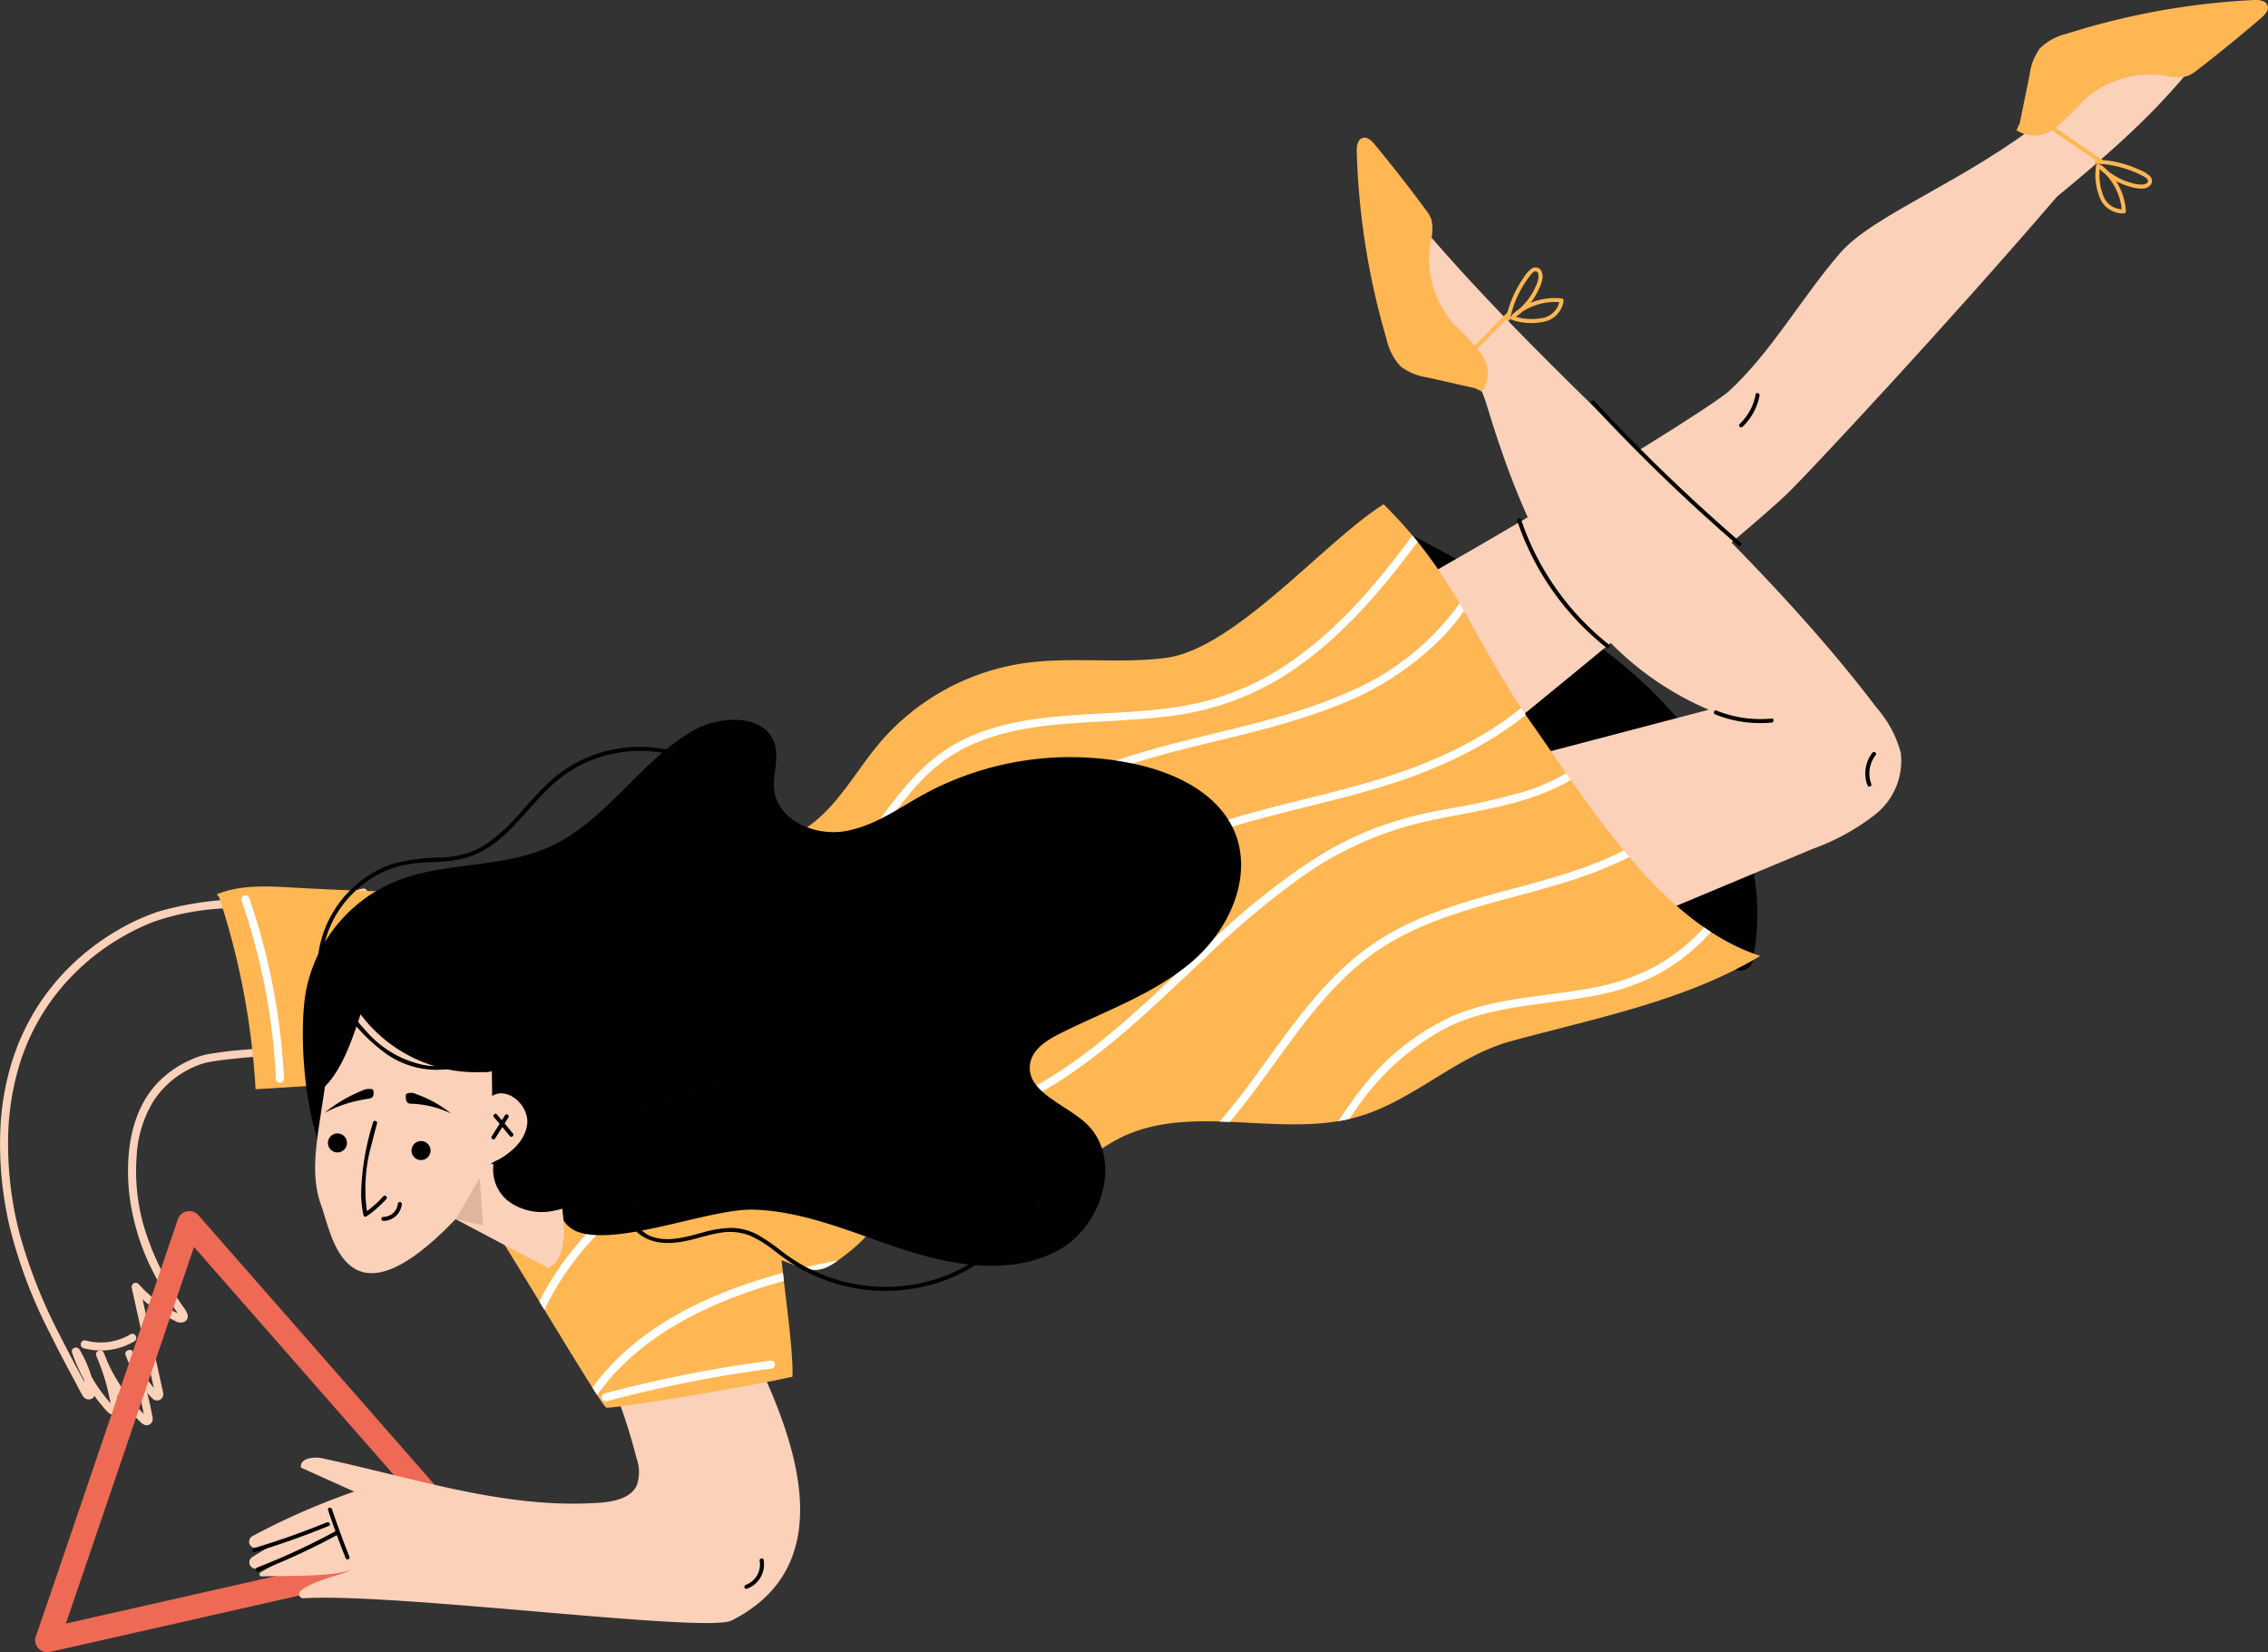 <svg id="그룹_11954" data-name="그룹 11954" xmlns="http://www.w3.org/2000/svg" xmlns:xlink="http://www.w3.org/1999/xlink" width="226.146" height="164.746" viewBox="0 0 226.146 164.746">
  <rect x="0" y="0" width="226.146" height="164.746" fill="#333333" stroke="none"/>
  <defs>
    <clipPath id="clip-path">
      <rect id="사각형_34917" data-name="사각형 34917" width="226.146" height="164.746" fill="none"/>
    </clipPath>
    <clipPath id="clip-path-3">
      <path id="패스_7553" data-name="패스 7553" d="M116.247,65.6a49.174,49.174,0,0,1-6.9.242,47.82,47.82,0,0,0-7.117.271,23.374,23.374,0,0,0-14.5,7.943C85.2,77.041,83.36,80.753,80,82.8c-3.2,1.948-7.195,2.028-10.808,3.079C62.567,87.805,57.5,92.9,52.733,97.8L48.7,121.593c3.157,4.825,11.249,18.559,11.753,18.757.485.19,14.113-2.063,18.566-3.073.109-2.61-.85-9.007-1.079-11.614,3.578,1.4,3.933,1.4,6.887-.953,2.34-1.867,3.911-4.727,6.68-5.9,1.982-.841,4.172-.655,6.378-.468a16.9,16.9,0,0,0,5.342-.106c3.211-.766,5.591-3.357,8.539-4.808,3.914-1.928,8.37-1.7,12.859-1.467,3.684.19,7.392.379,10.843-.625,5.47-1.592,9.711-6.023,15.209-7.52,8.435-2.3,17.4-4.017,24.846-8.5-9.864-3.2-16.929-14.825-22.855-23.269s-7.328-14.5-14.706-21.76c-5.833,3.647-14.829,14.421-21.711,15.313" fill="none"/>
    </clipPath>
    <clipPath id="clip-path-5">
      <rect id="사각형_34915" data-name="사각형 34915" width="2.746" height="4.746" transform="translate(45.432 117.448)" fill="none"/>
    </clipPath>
  </defs>
  <g id="그룹_11953" data-name="그룹 11953" clip-path="url(#clip-path)">
    <g id="그룹_11945" data-name="그룹 11945">
      <g id="그룹_11944" data-name="그룹 11944" clip-path="url(#clip-path)">
        <path id="패스_7534" data-name="패스 7534" d="M36.146,88.607c-3.754.964-7.645.912-11.49,1.051a31.951,31.951,0,0,0-8.806,1.219,21.373,21.373,0,0,0-3.569,1.566,24.385,24.385,0,0,0-4.066,2.8,23.154,23.154,0,0,0-3.859,4.21,22.839,22.839,0,0,0-2.95,5.761,26.484,26.484,0,0,0-1.377,7.535,36.149,36.149,0,0,0,.915,9.5A48.6,48.6,0,0,0,4.9,132.791c.852,1.736,1.761,3.444,2.68,5.145.226.418.43.863.686,1.264a.668.668,0,0,0,.914.253c.4-.243.269-.721.2-1.1a10.615,10.615,0,0,0-.331-1.314,11.832,11.832,0,0,0-1.127-2.481c-.224-.374-.891-.156-.741.295a16.118,16.118,0,0,0,2.614,4.84q.425.543.894,1.049c.277.3.715.509,1.057.155.326-.336.1-.966.023-1.366q-.132-.723-.317-1.435a22.307,22.307,0,0,0-1.122-3.239c-.179-.413-.905-.132-.742.295a18.111,18.111,0,0,0,3.213,5.367q.516.6,1.082,1.151a1.352,1.352,0,0,0,.6.431.627.627,0,0,0,.648-.258.848.848,0,0,0,.05-.663q-.081-.461-.178-.918-.18-.848-.412-1.683a30.3,30.3,0,0,0-1.334-3.778c-.177-.414-.9-.133-.742.295a13.077,13.077,0,0,0,1.616,3.042,7.3,7.3,0,0,0,1.1,1.34A.626.626,0,0,0,16.283,139a3.263,3.263,0,0,0-.1-.517q-.123-.564-.248-1.127-.791-3.593-1.582-7.184-.218-.985-.434-1.971l-.68.377a13.01,13.01,0,0,0,3.321,2.672q.427.238.871.445a.975.975,0,0,0,.96.1c.78-.462-.005-1.3-.318-1.768a27.913,27.913,0,0,1-3.768-7.884,19.948,19.948,0,0,1-.678-6.881,11.618,11.618,0,0,1,1.72-5.537,9.279,9.279,0,0,1,4.868-3.672,8.046,8.046,0,0,1,1.16-.242c.613-.1,1.215-.167,1.779-.227,3.776-.4,7.582-.563,11.376-.675,3.879-.114,7.782-.186,11.657.069.346.022.691.049,1.037.081a.4.4,0,0,0,.41-.394A73.713,73.713,0,0,0,46.137,92.7q-.355-1.705-.791-3.392a.4.4,0,0,0-.78.2,73.559,73.559,0,0,1,2.042,11.787q.15,1.677.219,3.36l.41-.394a97.307,97.307,0,0,0-11.055-.191c-3.932.086-7.871.25-11.789.6a36.241,36.241,0,0,0-3.774.466,7.482,7.482,0,0,0-1.643.56,10.537,10.537,0,0,0-2.87,1.89c-3.006,2.816-3.59,7.155-3.258,11.068a22.8,22.8,0,0,0,2.425,8.179,33.2,33.2,0,0,0,2.254,3.831c.107.157.216.313.325.47.089.129.046.13.106-.009.032-.073.067.034.038-.044s-.394-.184-.468-.221q-.279-.139-.55-.292a12,12,0,0,1-3.162-2.541.405.405,0,0,0-.68.377q.515,2.337,1.03,4.675.637,2.894,1.274,5.787c.008.035.018.192.047.213l0,.015.1-.224q.261.078.147-.024l-.093-.1q-.306-.344-.588-.709A12.125,12.125,0,0,1,13.3,134.9l-.741.295a28.4,28.4,0,0,1,1.767,5.749q.033.17.063.339a1.786,1.786,0,0,0,.034.193,2.083,2.083,0,0,0,.238-.164c0-.037-.162-.164-.2-.2-.1-.1-.194-.191-.289-.288q-.472-.483-.911-1a17.323,17.323,0,0,1-1.583-2.2,16.551,16.551,0,0,1-1.313-2.668l-.741.295a20.76,20.76,0,0,1,1.413,4.767c.016.1.031.193.046.289a.63.63,0,0,0,.022.144l.144-.065c.146-.011.183-.044.112-.1-.019-.063-.142-.153-.188-.2-.072-.079-.144-.159-.215-.24-.262-.3-.514-.607-.753-.925a15.318,15.318,0,0,1-1.219-1.9,14.59,14.59,0,0,1-1.028-2.361l-.741.295a10.914,10.914,0,0,1,1.091,2.421,10.46,10.46,0,0,1,.313,1.317.769.769,0,0,0,.023.137c.045.116-.052.081.069.016.018-.026.036-.051.055-.076a.118.118,0,0,1,.162.016l.036.028c-.015-.029-.031-.058-.047-.087a6.561,6.561,0,0,0-.355-.653c-.882-1.628-1.758-3.261-2.589-4.916a51.456,51.456,0,0,1-4.041-10.214A35.615,35.615,0,0,1,.809,113.61a26.448,26.448,0,0,1,1.115-7.388A21.909,21.909,0,0,1,8.2,96.328,22.72,22.72,0,0,1,12.051,93.5q.906-.533,1.857-.982.427-.2.862-.383l.207-.086.088-.035.048-.019c.132-.051.264-.1.4-.15a25.208,25.208,0,0,1,7-1.276c3.718-.246,7.461-.105,11.157-.647a25.73,25.73,0,0,0,2.681-.534.4.4,0,0,0-.2-.78" fill="#fbd1b9"/>
        <path id="패스_7535" data-name="패스 7535" d="M8.335,134.433a6.565,6.565,0,0,0,5.059-.685c.444-.265.055-.969-.391-.7a5.747,5.747,0,0,1-4.438.616.4.4,0,0,0-.23.771" fill="#fbd1b9"/>
        <path id="패스_7536" data-name="패스 7536" d="M4.687,164.745a1.206,1.206,0,0,1-1.08-1.689c.552-1.489,13.077-38.384,14.125-41.476a1.207,1.207,0,0,1,2.05-.408l.049.056c.65.741,7.647,8.718,14.48,16.517,3.417,3.9,6.792,7.755,9.313,10.64,1.262,1.443,2.309,2.643,3.041,3.484.367.422.655.754.851.982.419.486.65.753.582,1.291a1.206,1.206,0,0,1-.931,1.027L5.07,164.7a1.365,1.365,0,0,1-.206.041,1.179,1.179,0,0,1-.177.009m-.99-1.858a1.268,1.268,0,0,0-.069.123q.031-.063.069-.123m15.648-38.553c-1.193,3.517-3.8,11.185-6.388,18.807-1.767,5.2-3.535,10.392-4.866,14.29-.616,1.8-1.138,3.331-1.522,4.451l38.106-8.624c-4.034-4.634-16.689-19.072-25.33-28.924M46.9,153.992h0Z" fill="#ee6a55"/>
        <path id="패스_7537" data-name="패스 7537" d="M56.537,129.187a56.82,56.82,0,0,1,6.928,16.2,4.13,4.13,0,0,1,.046,2.689c-.587,1.3-2.255,1.655-3.7,1.761-9.343.685-18.529-2.482-27.729-4.436-.894-.189-2.261.063-2.057.942l5.289,2.387a69.53,69.53,0,0,0-10.164,4.454.628.628,0,0,0,.473,1.15,36.507,36.507,0,0,0,8.255-2.9,31.3,31.3,0,0,0-8.745,3.836.628.628,0,0,0,.517,1.123,43.183,43.183,0,0,0,8.336-2.926,29.091,29.091,0,0,0-8.031,3.34.21.21,0,0,0,.135.38c2.28-.082,7.378.082,8.982-.716-.669.534-3.605.966-5.105,2.157a.419.419,0,0,0,.305.739c9.173-.567,40.146,3.5,42.677,2.219,16.171-8.186-1.233-31.207-2.77-36.7Z" fill="#fbd1b9"/>
        <path id="패스_7538" data-name="패스 7538" d="M25.425,154.763q3.744-1.13,7.367-2.613c.239-.1.042-.448-.2-.351q-3.57,1.46-7.27,2.574c-.247.074-.15.465.1.39"/>
        <path id="패스_7539" data-name="패스 7539" d="M25.745,156.691q3.135-1.213,6.141-2.73.85-.431,1.688-.884a.2.2,0,0,0-.2-.351q-2.919,1.58-5.983,2.869-.87.366-1.749.706c-.238.092-.143.484.1.39"/>
        <path id="패스_7540" data-name="패스 7540" d="M32.708,150.573q.81,2.41,1.749,4.773a.209.209,0,0,0,.245.146.2.2,0,0,0,.145-.245q-.939-2.362-1.749-4.773c-.082-.243-.473-.147-.39.1"/>
        <path id="패스_7541" data-name="패스 7541" d="M75.747,155.63a2.164,2.164,0,0,1-1.379,2.4c-.243.083-.147.474.1.39a2.576,2.576,0,0,0,1.67-2.886c-.051-.253-.441-.155-.39.1"/>
        <path id="패스_7542" data-name="패스 7542" d="M137.256,51.418c9.052,5.059,18.66,9.439,26.329,16.418s13.228,17.37,11.242,27.548a1.322,1.322,0,0,1-1.722,1.335c-8.345-.828-15.92-5.569-21.7-11.646s-9.985-13.45-14-20.813Z" fill="#000100"/>
        <path id="패스_7543" data-name="패스 7543" d="M21.854,89.466a74.845,74.845,0,0,1,3.63,19.147l19.225-1.2q.966-5.44,2.258-10.815c.644-2.675,1.391-5.424,3.116-7.567q-10.434.063-20.86-.529c-2.565-.146-5.234-.305-7.611.672Z" fill="#ffb753"/>
        <path id="패스_7544" data-name="패스 7544" d="M205.2,11.775l-1.219-.025c-7.833,6.275-17.164,9.618-20.5,13.481-3.833,4.437-6.723,9.687-11,13.7-2.884,2.713-46.817,29.074-53.6,30.1-4.54.685-10.286.849-12.072,5.078l23.6,14.819c12.631-10.535,43.471-35.4,48.021-39.916,2.388-2.371,15.971-16.917,26.6-29.318Z" fill="#fbd1b9"/>
        <path id="패스_7545" data-name="패스 7545" d="M113.174,80.008a18.1,18.1,0,0,1,13.911-1.847c2.191.585,4.322,1.569,6.568,1.688a16.564,16.564,0,0,0,5.059-.772c12.1-3.166,19.572-5.141,31.671-8.307-12.727-5.444-18.235-17.6-22.036-30.051-.374-1.227-.79-2.6-1.956-3.3-1.468-.88-3.425-.27-4.987-.978-1.862-.844-2.337-3.074-2.56-4.955q-.868-7.358-1.738-14.716c14.7,19.369,35.349,34.451,50.038,53.829a11.077,11.077,0,0,1,2.391,4.5,6.815,6.815,0,0,1-2.557,6.12,22.374,22.374,0,0,1-6.246,3.428l-30,12.544c-4.611,1.927-9.333,3.882-14.465,4.242Z" fill="#fbd1b9"/>
        <path id="패스_7546" data-name="패스 7546" d="M48.7,121.593c3.157,4.825,11.249,18.559,11.752,18.757.486.19,14.114-2.062,18.566-3.073.11-2.61-.85-9.006-1.079-11.614,3.578,1.4,3.934,1.4,6.888-.953,2.339-1.867,3.91-4.727,6.679-5.9,3.605-1.531,7.9.338,11.72-.575,3.212-.766,5.592-3.356,8.54-4.808,7.127-3.511,16.045.136,23.7-2.092,5.469-1.591,9.711-6.023,15.208-7.52,8.436-2.3,17.4-4.017,24.847-8.5-9.865-3.2-16.93-14.825-22.856-23.269s-7.328-14.5-14.705-21.76c-5.834,3.647-14.829,14.422-21.712,15.314-4.634.6-9.392-.131-14.019.513a23.378,23.378,0,0,0-14.5,7.942C85.2,77.041,83.359,80.753,80,82.8c-3.2,1.949-7.194,2.029-10.808,3.08C62.567,87.805,57.5,92.9,52.733,97.8Z" fill="#ffb753"/>
      </g>
    </g>
    <g id="그룹_11947" data-name="그룹 11947">
      <g id="그룹_11946" data-name="그룹 11946" clip-path="url(#clip-path-3)">
        <path id="패스_7547" data-name="패스 7547" d="M50.019,108.047a21.924,21.924,0,0,1,6.391-9.135,22.463,22.463,0,0,1,10.17-4.855c4.011-.827,8.192-1,12.019-2.568,3.517-1.441,6.019-4.185,8.237-7.178,2.158-2.912,4.142-6.078,7.068-8.3,3.082-2.34,6.921-3.261,10.7-3.679,3.863-.427,7.76-.413,11.62-.877A28.037,28.037,0,0,0,127.021,68c6.66-3.84,11.556-10.08,15.971-16.226q.84-1.17,1.667-2.348c.3-.424-.389-.842-.686-.42-4.428,6.289-9.1,12.819-15.567,17.18A26.587,26.587,0,0,1,117.9,70.408c-3.912.661-7.894.648-11.838.981-3.7.312-7.464.923-10.747,2.751s-5.555,4.768-7.71,7.751c-2.131,2.951-4.285,6.084-7.494,7.961-3.6,2.1-7.875,2.415-11.9,3.088a29.472,29.472,0,0,0-5.8,1.471,22.358,22.358,0,0,0-4.891,2.626,23.026,23.026,0,0,0-7.185,8.274,22.577,22.577,0,0,0-1.084,2.506c-.177.488.595.715.771.23" fill="#fff"/>
        <path id="패스_7548" data-name="패스 7548" d="M49.01,116.261c1.558-7.527,9.016-11.68,15.777-13.82,7.641-2.42,15.981-2.783,23.042-6.887a21.232,21.232,0,0,0,4.7-3.666,65.481,65.481,0,0,0,4.334-5.454,25.778,25.778,0,0,1,4.6-4.7,29.673,29.673,0,0,1,5.51-3.314c8.262-3.906,17.555-4.619,26.02-7.94a29.353,29.353,0,0,0,10.725-6.849,18.981,18.981,0,0,0,5.31-10.378,14.433,14.433,0,0,0,.086-2.953c-.037-.512-.842-.534-.8-.017a16.352,16.352,0,0,1-3.772,11.183A26.14,26.14,0,0,1,134.463,69c-8.332,3.722-17.634,4.425-26.054,7.91a28.816,28.816,0,0,0-10.524,7.04c-1.522,1.685-2.791,3.574-4.19,5.357a22.027,22.027,0,0,1-4.635,4.511c-6.757,4.737-15.281,5.243-23,7.407-6.712,1.881-14.195,5.454-17.042,12.273a13.929,13.929,0,0,0-.776,2.535c-.1.5.666.737.771.23" fill="#fff"/>
        <path id="패스_7549" data-name="패스 7549" d="M49.894,125.013c1.365-8.335,9.31-13.2,16.727-15.637,8.593-2.818,17.886-2.753,26.316-6.192a27.467,27.467,0,0,0,5.994-3.321,34.775,34.775,0,0,0,5.327-5.149,55.262,55.262,0,0,1,5.107-5.392,28.745,28.745,0,0,1,5.8-3.857c8.258-4.217,17.667-4.99,26.259-8.258,7.364-2.8,15.2-7.705,17.662-15.655a17.248,17.248,0,0,0,.612-2.87c.067-.513-.738-.526-.8-.017-1.113,8.523-8.794,14.046-16.163,17.158-8.428,3.559-17.751,4.339-26.131,8.068a32.614,32.614,0,0,0-5.849,3.314,33.385,33.385,0,0,0-5.327,4.962c-1.652,1.856-3.233,3.787-5.064,5.474a24.622,24.622,0,0,1-5.831,3.951c-8.291,4.079-17.754,3.995-26.5,6.51-7.326,2.105-15.4,6.289-18.183,13.885a15.244,15.244,0,0,0-.726,2.8c-.083.505.688.74.771.23" fill="#fff"/>
        <path id="패스_7550" data-name="패스 7550" d="M52.1,137.077a28.174,28.174,0,0,1,16.624-20.249c5.061-2.089,10.609-2.508,16-3.005,5.145-.474,10.327-1.04,15.151-3.009,7.909-3.229,14.058-9.467,20.188-15.2a86.688,86.688,0,0,1,9.808-8.234,34.59,34.59,0,0,1,11.981-5.395c5.088-1.163,10.45-1.584,15.006-4.358a21.228,21.228,0,0,0,8.579-10.132,19.986,19.986,0,0,0,.987-3.208c.11-.5-.661-.736-.772-.23a20.072,20.072,0,0,1-13.732,14.9,71.024,71.024,0,0,1-7.908,1.758,39.9,39.9,0,0,0-7.206,1.973,35.149,35.149,0,0,0-5.592,2.85,68.4,68.4,0,0,0-9.85,7.773c-6.247,5.718-12.2,12.148-19.911,15.919-4.645,2.272-9.715,3.105-14.817,3.612-5.34.53-10.784.8-15.935,2.423a28.985,28.985,0,0,0-18.533,18.374,27.166,27.166,0,0,0-.842,3.211c-.1.5.67.738.771.23" fill="#fff"/>
        <path id="패스_7551" data-name="패스 7551" d="M57.478,142.9c3.359-8.214,11.753-12.606,19.857-14.938,9.131-2.627,18.76-2.751,27.907-5.32a35.864,35.864,0,0,0,12.662-6.113c3.669-2.9,6.439-6.717,9.159-10.472s5.49-7.61,9.2-10.483c4.094-3.172,9.126-4.649,14.051-5.979,4.662-1.259,9.38-2.442,13.564-4.942,3.681-2.2,7.078-5.354,8.457-9.519a12.759,12.759,0,0,0,.6-3.09c.037-.517-.767-.532-.805-.017-.331,4.557-3.329,8.267-6.944,10.819-3.975,2.808-8.559,4.213-13.206,5.467-4.9,1.322-9.94,2.565-14.284,5.287-3.947,2.473-6.938,6.086-9.678,9.79-2.753,3.723-5.33,7.631-8.7,10.844a32,32,0,0,1-12.47,7.087c-9.094,2.919-18.754,3.029-27.969,5.388-7.99,2.046-16.441,5.818-20.813,13.205a20.968,20.968,0,0,0-1.358,2.756c-.2.48.577.705.771.23" fill="#fff"/>
        <path id="패스_7552" data-name="패스 7552" d="M129.028,121.234a77.708,77.708,0,0,1,6.293-10.79,25.222,25.222,0,0,1,8.885-7.956c4.3-2.139,9.174-2.246,13.822-3.035a24.263,24.263,0,0,0,6.631-1.981,19.249,19.249,0,0,0,4.94-3.5,19.8,19.8,0,0,0,5.694-10.536q.134-.744.211-1.5c.052-.515-.752-.529-.8-.017A19.064,19.064,0,0,1,165.154,96.3a21.072,21.072,0,0,1-6.3,2.182c-4.7.921-9.6.934-14.064,2.847a24.322,24.322,0,0,0-9.291,7.549,64.589,64.589,0,0,0-6.475,10.592q-.344.669-.684,1.34a.413.413,0,0,0,.133.553.4.4,0,0,0,.553-.133" fill="#fff"/>
      </g>
    </g>
    <g id="그룹_11952" data-name="그룹 11952">
      <g id="그룹_11951" data-name="그룹 11951" clip-path="url(#clip-path)">
        <path id="패스_7554" data-name="패스 7554" d="M34.388,118.544c-3.836-3.361-4.74-14.609-3.91-19.55a14.893,14.893,0,0,1,9.11-11.171c4.8-1.889,10.4-1.252,15.107-3.338,5.669-2.509,8.983-8.449,14.318-11.578,2.726-1.6,7.238-1.774,8.22,1.23.5,1.536-.249,3.2-.01,4.79.438,2.914,4.06,4.446,7,3.958s5.408-2.324,8-3.741A30.616,30.616,0,0,1,113.2,76.19c3.926.859,7.992,2.781,9.726,6.364,2.194,4.534-.249,10.057-4.048,13.317s-8.7,4.935-13.2,7.194c-1.311.658-2.73,1.555-2.963,2.99-.441,2.714,3.269,3.958,5.389,5.786,3.959,3.412,1.92,10.411-2.64,12.861s-10.248,1.548-15.234-.061-9.895-3.883-15.12-4.024c-4.31-.116-13.293,3.611-17.393,2.247-3.339-1.111-1.495-6.3-4.974-6.806-2.6-.377-5.4.586-7.8-.5-2.294-1.042-3.445-3.73-3.382-6.2a18.6,18.6,0,0,1,2.113-7.041Z" fill="#000100"/>
        <path id="패스_7555" data-name="패스 7555" d="M33.486,101.21q-.805,5.3-1.61,10.6c-.426,2.809-.839,5.763.172,8.445s2.336,12.839,13.383,1.309c0,0,9.174,4.869,9.222,4.851,2.974-1.146.832-9.047.69-9.271-.161-.252-4.354-.216-6.4-1.125,1.692-.78,3.377-2.064,3.622-3.9s-1.916-3.826-3.49-2.84l-.116-9.279q-7.261.052-14.491.733Z" fill="#fbd1b9"/>
        <path id="패스_7556" data-name="패스 7556" d="M32.356,108.375c1.8-1.765,2.8-4.852,3.6-7.236A14.384,14.384,0,0,0,48.1,106.9a2.435,2.435,0,0,0,2.645-2.007,16.589,16.589,0,0,0,.781-7.364A.884.884,0,0,0,51.341,97a.92.92,0,0,0-.529-.211,56.4,56.4,0,0,0-17.16-.233,1.686,1.686,0,0,0-1.02.391,1.641,1.641,0,0,0-.33.976,74.828,74.828,0,0,0-.442,9.278Z" fill="#000100"/>
        <path id="패스_7557" data-name="패스 7557" d="M37.207,111.9a25.445,25.445,0,0,0-1.2,7.225,11.4,11.4,0,0,0,.236,2.042.2.2,0,0,0,.293.126,11.308,11.308,0,0,0,1.975-1.725c.173-.191-.1-.482-.278-.29a10.942,10.942,0,0,1-1.893,1.664l.293.126a16.12,16.12,0,0,1,.453-7.084c.159-.659.333-1.314.509-1.969.067-.25-.319-.365-.386-.115"/>
        <path id="패스_7558" data-name="패스 7558" d="M34.592,113.876a.948.948,0,1,1-1.031-.856.948.948,0,0,1,1.031.856" fill="#000100"/>
        <path id="패스_7559" data-name="패스 7559" d="M49.253,111.4q.812.93,1.588,1.889a.2.2,0,0,0,.284.006.2.2,0,0,0,.006-.284q-.776-.96-1.588-1.89c-.171-.195-.46.084-.29.279"/>
        <path id="패스_7560" data-name="패스 7560" d="M50.348,111.214l-1.319,2.093a.2.2,0,0,0,.343.21l1.319-2.093a.2.2,0,0,0-.343-.21"/>
        <path id="패스_7561" data-name="패스 7561" d="M40.461,109.183c-.011.3.007.656.226.8a.57.57,0,0,0,.247.073,9.738,9.738,0,0,1,4.049.98,11.855,11.855,0,0,0-3.511-1.948,1.141,1.141,0,0,0-.938-.033Z"/>
        <path id="패스_7562" data-name="패스 7562" d="M37.225,108.713c.048.26.072.58-.158.736a.777.777,0,0,1-.269.1,13.414,13.414,0,0,0-4.44,1.414,14.585,14.585,0,0,1,3.717-2.2,1.616,1.616,0,0,1,1.052-.156Z"/>
        <path id="패스_7563" data-name="패스 7563" d="M38.223,121.739a1.863,1.863,0,0,0,1.843-1.677.2.2,0,0,0-.4-.009,1.457,1.457,0,0,1-1.432,1.284.2.2,0,0,0-.008.4"/>
        <path id="패스_7564" data-name="패스 7564" d="M49.258,115.831a3.961,3.961,0,0,0,1.549,4.023,5.63,5.63,0,0,0,4.357.883c1.438-.263,2.774-.965,4.222-1.165,1.837-.254,3.672.317,5.5.606a11.716,11.716,0,0,0,6.277-.532,6.885,6.885,0,0,0,4.15-4.532c.625-2.59-.636-5.223-1.861-7.59Z"/>
        <path id="패스_7565" data-name="패스 7565" d="M32.069,96.272a10.459,10.459,0,0,1,3.19-7.261A10.607,10.607,0,0,1,38.6,86.772a9.454,9.454,0,0,1,1.957-.575,21.356,21.356,0,0,1,2.637-.241,18.752,18.752,0,0,0,2.592-.263A8.089,8.089,0,0,0,47.9,84.97,12.411,12.411,0,0,0,51.07,82.5c1.989-2.033,3.667-4.4,6.167-5.856a13.1,13.1,0,0,1,8.783-1.583q.543.1,1.076.242c.25.068.365-.318.115-.385a13.352,13.352,0,0,0-12.725,3.322c-1.027.983-1.94,2.074-2.9,3.122a16.293,16.293,0,0,1-3.087,2.79,7.947,7.947,0,0,1-1.844.9,10.857,10.857,0,0,1-2.593.449,20,20,0,0,0-4.877.626A10.706,10.706,0,0,0,35.6,88.153a11.094,11.094,0,0,0-3.871,7.076,9.7,9.7,0,0,0-.063,1.036.2.2,0,0,0,.4.007"/>
        <path id="패스_7566" data-name="패스 7566" d="M54.164,120.188a8,8,0,0,1,7.4.884c.76.53,1.325,1.252,2.024,1.85,1.47,1.258,3.423,1.15,5.2.728,1.02-.242,2.02-.573,3.059-.731a5.5,5.5,0,0,1,3,.317,11.349,11.349,0,0,1,2.375,1.487,25.169,25.169,0,0,0,2.292,1.6,17.242,17.242,0,0,0,5.137,2,17.06,17.06,0,0,0,10.593-1.087,17.434,17.434,0,0,0,7.586-6.637c.223-.358.43-.725.625-1.1.119-.229-.224-.44-.343-.21a16.993,16.993,0,0,1-7.128,7.138,16.557,16.557,0,0,1-10.465,1.655,17.032,17.032,0,0,1-5.233-1.787,18.659,18.659,0,0,1-2.332-1.521,19.722,19.722,0,0,0-2.266-1.572,5.757,5.757,0,0,0-2.662-.765,10.945,10.945,0,0,0-3.034.483c-1.75.464-3.846,1.107-5.544.126a16.253,16.253,0,0,1-2.1-1.88,8.122,8.122,0,0,0-2.141-1.285,8.441,8.441,0,0,0-4.936-.449,7.785,7.785,0,0,0-1.2.366c-.237.093-.142.485.1.39"/>
        <path id="패스_7567" data-name="패스 7567" d="M34.016,100.265a16.984,16.984,0,0,0,4.583,4.872,8.751,8.751,0,0,0,6,1.473,6.336,6.336,0,0,0,3.152-1.352c.2-.165-.079-.454-.278-.291a6.662,6.662,0,0,1-5.577,1.149,10.418,10.418,0,0,1-5.29-3.194,21.225,21.225,0,0,1-2.241-2.853c-.142-.214-.495-.02-.351.2"/>
        <g id="그룹_11950" data-name="그룹 11950" opacity="0.24">
          <g id="그룹_11949" data-name="그룹 11949">
            <g id="그룹_11948" data-name="그룹 11948" clip-path="url(#clip-path-5)">
              <path id="패스_7568" data-name="패스 7568" d="M45.432,121.568l2.4-4.12.346,4.746Z" fill="#8c5e48"/>
            </g>
          </g>
        </g>
        <path id="패스_7569" data-name="패스 7569" d="M151.29,51.932a27.168,27.168,0,0,0,8.916,12.673c.2.16.41-.184.21-.343a26.885,26.885,0,0,1-7.452-9.294,26.338,26.338,0,0,1-1.284-3.135c-.082-.243-.473-.147-.39.1"/>
        <path id="패스_7570" data-name="패스 7570" d="M186.69,75.069a3.366,3.366,0,0,0-.487,3.218.207.207,0,0,0,.244.145.2.2,0,0,0,.146-.244,3,3,0,0,1,.44-2.909c.16-.2-.185-.412-.343-.21"/>
        <path id="패스_7571" data-name="패스 7571" d="M171.028,71.236a12.023,12.023,0,0,0,5.618.814c.255-.024.266-.427.009-.4a11.756,11.756,0,0,1-5.512-.8c-.24-.1-.353.29-.115.386"/>
        <path id="패스_7572" data-name="패스 7572" d="M24.078,89.773a64.529,64.529,0,0,1,1.947,6.845,63.375,63.375,0,0,1,1.171,6.94q.222,2,.319,4.005a.412.412,0,0,0,.394.411.4.4,0,0,0,.41-.394,65.237,65.237,0,0,0-.743-7.152,64.556,64.556,0,0,0-1.517-6.985q-.54-1.952-1.2-3.867a.413.413,0,0,0-.489-.291.406.406,0,0,0-.291.488" fill="#fff"/>
        <path id="패스_7573" data-name="패스 7573" d="M60.494,139.721q3.164-.844,6.366-1.527t6.437-1.2q1.833-.292,3.675-.532a.4.4,0,0,0,.291-.489.413.413,0,0,0-.489-.291q-3.246.423-6.468,1.011T63.9,138.035q-1.806.426-3.6.906a.4.4,0,0,0,.2.78" fill="#fff"/>
        <path id="패스_7574" data-name="패스 7574" d="M147.767,39.046a3.209,3.209,0,0,0-.07-3.768,26.153,26.153,0,0,0-2.743-2.973,9.875,9.875,0,0,1-2.325-8.1,4.773,4.773,0,0,0,.1-2.32,3.775,3.775,0,0,0-.578-.982q-2.452-3.327-5.087-6.511c-.3-.366-.724-.77-1.181-.641-.521.148-.613.837-.6,1.378a73.475,73.475,0,0,0,2.978,18.7,5.6,5.6,0,0,0,1.424,2.727,5.811,5.811,0,0,0,2.635,1.077l4.77,1.077Z" fill="#ffb753"/>
        <path id="패스_7575" data-name="패스 7575" d="M146.454,35.655l4.206-4.287c.181-.185-.1-.476-.278-.291q-2.1,2.145-4.207,4.288c-.181.185.1.475.279.29" fill="#ffb753"/>
        <path id="패스_7576" data-name="패스 7576" d="M150.553,31.84a10.682,10.682,0,0,1,1.942-4.263c.142-.188.445-.651.738-.488.195.109.186.434.168.622a3.042,3.042,0,0,1-.317.941,6.6,6.6,0,0,1-.52.925,6.5,6.5,0,0,1-1.71,1.731l.237.32a5.877,5.877,0,0,1,4.619-1.473c-.066-.069-.132-.137-.2-.206a2.092,2.092,0,0,1-1.506,1.717,5.739,5.739,0,0,1-3.159-.169c-.251-.061-.367.324-.115.385a5.893,5.893,0,0,0,3.509.124,2.469,2.469,0,0,0,1.673-2.048.206.206,0,0,0-.2-.2,6.26,6.26,0,0,0-4.9,1.585c-.165.15.045.453.237.321a7.024,7.024,0,0,0,1.767-1.74,6.687,6.687,0,0,0,.61-1.056,3.85,3.85,0,0,0,.366-1.063,1.188,1.188,0,0,0-.187-.914.684.684,0,0,0-.9-.1,3.345,3.345,0,0,0-.82.953,10.731,10.731,0,0,0-.685,1.131,11.024,11.024,0,0,0-1.029,2.854c-.053.252.333.368.386.115" fill="#ffb753"/>
        <path id="패스_7577" data-name="패스 7577" d="M158.687,40.274q2.7,2.913,5.525,5.708t5.742,5.443q1.659,1.506,3.354,2.971c.2.168.487-.109.291-.279q-3.006-2.6-5.9-5.323t-5.639-5.55q-1.563-1.6-3.086-3.249c-.176-.19-.466.089-.29.279"/>
        <path id="패스_7578" data-name="패스 7578" d="M173.746,42.561a5.776,5.776,0,0,0,1.7-3.115c.047-.252-.338-.369-.385-.115a5.429,5.429,0,0,1-1.592,2.94c-.189.178.09.468.278.29"/>
        <path id="패스_7579" data-name="패스 7579" d="M203.831,20.657c7.351-6.016,13.7-11.46,18.693-19.541a1.7,1.7,0,0,0-1.977-.247,54.485,54.485,0,0,1-9.012,3.272c-2.4.549-5.291,0-7,1.758-1.047,1.077-1.264,2.689-1.428,4.182q-.363,3.31-.727,6.622Z" fill="#fbd1b9"/>
        <path id="패스_7580" data-name="패스 7580" d="M201.068,12.975a3.208,3.208,0,0,0,3.766-.148,26.04,26.04,0,0,0,2.916-2.8A9.871,9.871,0,0,1,215.8,7.532a4.75,4.75,0,0,0,2.321.053,3.725,3.725,0,0,0,.971-.6q3.274-2.52,6.4-5.22c.359-.311.755-.739.615-1.193-.158-.518-.848-.6-1.389-.57a73.538,73.538,0,0,0-18.64,3.362,5.606,5.606,0,0,0-2.7,1.481A5.808,5.808,0,0,0,202.369,7.5q-.49,2.4-.979,4.791Z" fill="#ffb753"/>
        <path id="패스_7581" data-name="패스 7581" d="M204.544,12.95l4.956,3.393c.213.147.451-.178.237-.324l-4.956-3.394c-.213-.146-.451.178-.237.325" fill="#ffb753"/>
        <path id="패스_7582" data-name="패스 7582" d="M209.017,16.32a10.685,10.685,0,0,1,4.536,1.169c.21.107.719.325.61.641-.073.212-.395.259-.583.275a3.077,3.077,0,0,1-.983-.148,6.673,6.673,0,0,1-1-.351,6.531,6.531,0,0,1-2-1.381c-.092.1-.183.192-.275.289a5.869,5.869,0,0,1,2.257,4.29l.168-.23a2.089,2.089,0,0,1-1.953-1.183,5.735,5.735,0,0,1-.385-3.14c.017-.257-.383-.3-.4-.045a5.9,5.9,0,0,0,.49,3.476,2.463,2.463,0,0,0,2.309,1.289.205.205,0,0,0,.168-.229,6.267,6.267,0,0,0-2.418-4.553c-.176-.136-.437.124-.274.29a7.07,7.07,0,0,0,2.022,1.436,6.946,6.946,0,0,0,1.146.417,3.922,3.922,0,0,0,1.11.175,1.185,1.185,0,0,0,.867-.345.682.682,0,0,0-.059-.907,3.335,3.335,0,0,0-1.082-.642,10.535,10.535,0,0,0-1.233-.477,11.051,11.051,0,0,0-2.99-.515c-.258-.008-.305.392-.046.4" fill="#ffb753"/>
        <path id="패스_7583" data-name="패스 7583" d="M42.93,114.732a.948.948,0,1,1-.939-.956.947.947,0,0,1,.939.956" fill="#000100"/>
      </g>
    </g>
  </g>
</svg>
